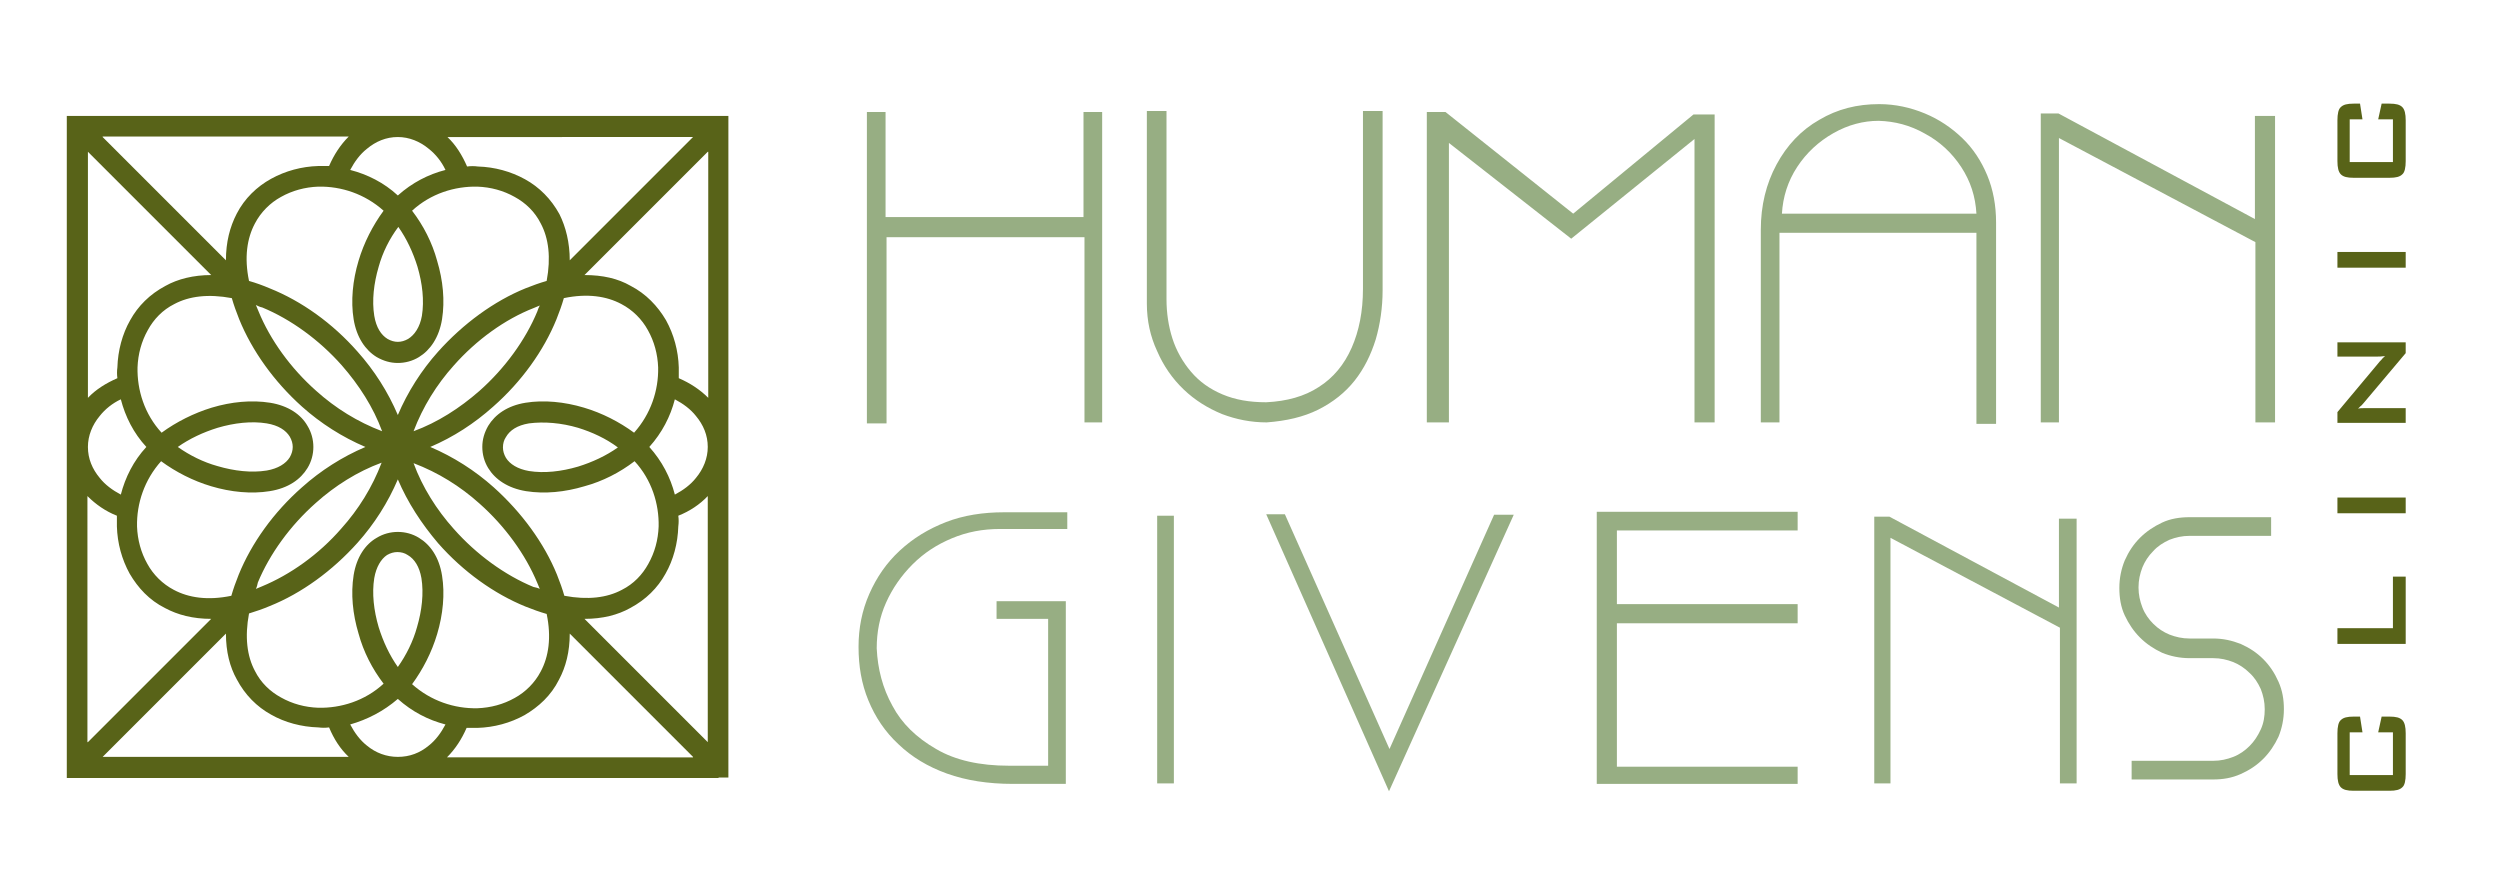 <?xml version="1.0" encoding="utf-8"?>
<!-- Generator: Adobe Illustrator 18.0.0, SVG Export Plug-In . SVG Version: 6.00 Build 0)  -->
<!DOCTYPE svg PUBLIC "-//W3C//DTD SVG 1.1//EN" "http://www.w3.org/Graphics/SVG/1.1/DTD/svg11.dtd">
<svg version="1.1" id="Layer_1" xmlns="http://www.w3.org/2000/svg" xmlns:xlink="http://www.w3.org/1999/xlink" x="0px" y="0px"
	 viewBox="0 0 509 182.1" enable-background="new 0 0 509 182.1" xml:space="preserve">
<path fill="#586318" d="M478.4,149.1v8.7h8.8v-8.7h-3l0.7-3.2h1.6c1.3,0,2.1,0.2,2.6,0.7c0.5,0.5,0.7,1.4,0.7,2.7v8.3
	c0,1.3-0.2,2.3-0.7,2.7c-0.5,0.5-1.3,0.7-2.6,0.7h-7.3c-1.3,0-2.1-0.2-2.6-0.7c-0.5-0.5-0.7-1.4-0.7-2.7v-8.3c0-1.3,0.2-2.3,0.7-2.7
	c0.5-0.5,1.3-0.7,2.6-0.7h1.3l0.5,3.2H478.4z"/>
<polygon fill="#586318" points="489.8,131.1 475.9,131.1 475.9,127.9 487.2,127.9 487.2,117.4 489.8,117.4 "/>
<rect x="475.9" y="101.3" fill="#586318" width="13.9" height="3.2"/>
<path fill="#586318" d="M489.8,86.1h-13.9v-2.2l8.2-9.8c0.3-0.4,0.5-0.6,0.8-0.9c0.2-0.3,0.5-0.5,0.7-0.7c-0.8,0.1-1.3,0.1-1.6,0.1
	c-0.3,0-0.6,0-0.8,0h-7.3v-2.9h13.9v2.2l-8.6,10.2c-0.2,0.2-0.4,0.5-0.6,0.6c-0.2,0.2-0.3,0.3-0.5,0.5c0.4-0.1,0.8-0.1,1.2-0.1
	c0.4,0,0.7,0,1,0h7.5V86.1z"/>
<rect x="475.9" y="51.3" fill="#586318" width="13.9" height="3.2"/>
<path fill="#586318" d="M478.4,24.3V33h8.8v-8.7h-3l0.7-3.2h1.6c1.3,0,2.1,0.2,2.6,0.7c0.5,0.5,0.7,1.4,0.7,2.7v8.3
	c0,1.3-0.2,2.3-0.7,2.7c-0.5,0.5-1.3,0.7-2.6,0.7h-7.3c-1.3,0-2.1-0.2-2.6-0.7c-0.5-0.5-0.7-1.4-0.7-2.7v-8.3c0-1.3,0.2-2.3,0.7-2.7
	c0.5-0.5,1.3-0.7,2.6-0.7h1.3l0.5,3.2H478.4z"/>
<path fill="#97AE83" d="M419.3,86h-3.8V23.1h3.6l40,21.5v-21h4.1V86h-4V49.3l-40-21.2V86z M362.8,43.5h39.6
	c-0.2-3.5-1.2-6.6-3.1-9.5c-1.9-2.9-4.4-5.2-7.4-6.8c-3-1.7-6.1-2.5-9.4-2.6c-3.1,0-6.2,0.8-9.2,2.5c-3,1.7-5.5,4-7.4,6.9
	C364,36.9,363,40.1,362.8,43.5z M358.5,86V46.8c0-5,1.1-9.4,3.2-13.3c2.1-3.9,5-7,8.7-9.1c3.7-2.2,7.7-3.2,12.2-3.2
	c3.3,0,6.4,0.7,9.3,1.9c2.9,1.2,5.4,2.9,7.6,5c2.2,2.1,3.9,4.7,5.1,7.6c1.2,2.9,1.8,6.1,1.8,9.6v41h-4V47.4h-40.1V86H358.5z M295,86
	h-4.5V22.8h3.8l26,20.7l24.5-20.2h4.3V86H345V28.3l-25.1,20.3L295,29.1V86z M233.5,61.8V22.6h4v38.3c0,2.8,0.4,5.5,1.2,8
	c0.8,2.5,2.1,4.8,3.8,6.8c1.7,2,3.8,3.5,6.4,4.6c2.6,1.1,5.5,1.6,8.9,1.6c4.2-0.2,7.8-1.2,10.7-3.1c3-1.9,5.2-4.6,6.7-8
	c1.5-3.4,2.3-7.4,2.3-12V22.6h4v36.5c0,3.5-0.5,6.9-1.4,10c-1,3.2-2.4,6-4.3,8.4c-1.9,2.4-4.4,4.4-7.4,5.9c-3,1.5-6.5,2.3-10.5,2.6
	c-3.2,0-6.2-0.6-9.1-1.7c-2.9-1.2-5.5-2.8-7.8-5c-2.3-2.2-4.1-4.8-5.4-7.8C234.2,68.5,233.5,65.3,233.5,61.8z M176.5,86.2V22.8h3.8
	v21.4h40.3V22.8h3.8V86h-3.6V48.3h-40.3v37.9H176.5z"/>
<path fill="#97AE83" d="M205.4,155.9h8V126h-10.5v-3.6H217v37.2h-10.8c-5,0-9.5-0.7-13.4-2.1c-3.9-1.4-7.2-3.4-9.9-6
	c-2.7-2.5-4.7-5.5-6.1-8.9c-1.4-3.4-2-7-2-10.9c0-3.8,0.7-7.4,2.2-10.8c1.5-3.4,3.5-6.3,6.2-8.8c2.7-2.5,5.8-4.4,9.4-5.8
	c3.6-1.4,7.6-2,11.8-2h12.9v3.4h-13.7c-3.5,0-6.7,0.6-9.8,1.9c-3.1,1.3-5.7,3-8,5.3c-2.3,2.3-4.1,4.9-5.4,7.8
	c-1.3,2.9-1.9,6-1.9,9.3c0.2,4.2,1.2,8.1,3.2,11.7c1.9,3.6,4.9,6.5,8.9,8.8C194.5,154.8,199.5,155.9,205.4,155.9"/>
<rect x="235.6" y="105" fill="#97AE83" width="3.4" height="54.5"/>
<polygon fill="#97AE83" points="261.6,104.7 282.9,152.5 304.2,104.8 308.2,104.8 282.8,161.1 257.8,104.7 "/>
<polygon fill="#97AE83" points="325.1,104.2 366,104.2 366,108 329.2,108 329.2,123 366,123 366,126.9 329.2,126.9 329.2,156.1 
	366,156.1 366,159.6 325.1,159.6 "/>
<polygon fill="#97AE83" points="384.9,159.5 381.6,159.5 381.6,105.2 384.7,105.2 419.2,123.7 419.2,105.6 422.8,105.6 422.8,159.5 
	419.4,159.5 419.4,127.8 384.9,109.5 "/>
<path fill="#97AE83" d="M462.4,105.2v3.9h-16.6c-1.5,0-2.8,0.3-4.1,0.8c-1.3,0.6-2.4,1.3-3.3,2.3c-1,1-1.7,2.1-2.2,3.3
	c-0.5,1.3-0.8,2.6-0.8,4.1c0,1.5,0.3,2.8,0.8,4.1c0.5,1.3,1.3,2.4,2.2,3.3c1,1,2.1,1.7,3.3,2.2c1.3,0.5,2.6,0.8,4.1,0.8h4.8
	c2,0,3.8,0.4,5.6,1.1c1.8,0.8,3.3,1.8,4.6,3.1c1.3,1.3,2.3,2.8,3.1,4.6c0.8,1.8,1.1,3.6,1.1,5.6c0,2-0.4,3.9-1.1,5.6
	c-0.8,1.7-1.8,3.2-3.1,4.5c-1.3,1.3-2.8,2.3-4.6,3.1c-1.8,0.8-3.6,1.1-5.6,1.1H434v-3.8h16.6c1.5,0,2.8-0.3,4.1-0.8
	c1.3-0.5,2.4-1.3,3.3-2.2c1-1,1.7-2.1,2.3-3.4c0.6-1.3,0.8-2.7,0.8-4.1c0-1.5-0.3-2.8-0.8-4.1c-0.6-1.3-1.3-2.4-2.3-3.3
	c-1-1-2.1-1.7-3.3-2.2c-1.3-0.5-2.6-0.8-4.1-0.8h-4.8c-2,0-3.9-0.4-5.6-1.1c-1.7-0.8-3.2-1.8-4.5-3.1c-1.3-1.3-2.3-2.8-3.1-4.5
	c-0.8-1.7-1.1-3.6-1.1-5.6s0.4-3.9,1.1-5.6c0.8-1.8,1.8-3.3,3.1-4.6c1.3-1.3,2.8-2.3,4.5-3.1c1.7-0.8,3.6-1.1,5.6-1.1H462.4z"/>
<path fill-rule="evenodd" clip-rule="evenodd" fill="#586318" d="M77.1,54.3c-1,3.4-1.4,6.9-0.9,10c0.4,2.4,1.4,3.9,2.7,4.7
	c0.7,0.4,1.4,0.6,2.1,0.6c0.7,0,1.4-0.2,2.1-0.6c1.3-0.8,2.4-2.4,2.8-4.7c0.5-3.1,0.1-6.6-0.9-10c-0.9-2.9-2.2-5.7-3.9-8.1
	C79.3,48.6,77.9,51.4,77.1,54.3z M117.7,87.1c-3.4-1-6.9-1.3-10-0.9c-2.4,0.4-3.9,1.4-4.7,2.8c-0.4,0.6-0.6,1.3-0.6,2.1
	c0,0.7,0.2,1.4,0.6,2.1c0.8,1.3,2.4,2.3,4.7,2.7c3.1,0.5,6.6,0.1,10-0.9c2.9-0.9,5.7-2.2,8.1-3.9C123.4,89.3,120.6,88,117.7,87.1z
	 M84.2,87.8c4.9-1.8,9.4-4.7,13.4-8.2c5.2-4.6,9.4-10.4,11.8-16.2c0.1-0.4,0.3-0.8,0.5-1.2c-0.4,0.2-0.8,0.3-1.2,0.5
	C102.8,65,97,69.2,92.4,74.4C88.9,78.3,86.1,82.8,84.2,87.8z M90.7,34.6c-0.8-1.7-2-3.2-3.4-4.3c-1.8-1.5-4-2.4-6.3-2.4
	c-2.4,0-4.5,0.9-6.3,2.4c-1.4,1.1-2.5,2.6-3.4,4.3c3.5,0.9,6.9,2.6,9.7,5.2C83.9,37.2,87.2,35.5,90.7,34.6z M137.4,100.7
	c1.7-0.9,3.2-2,4.3-3.4c1.5-1.8,2.4-4,2.4-6.3c0-2.4-0.9-4.5-2.4-6.3c-1.1-1.4-2.6-2.5-4.3-3.4c-0.9,3.5-2.6,6.8-5.2,9.7
	C134.8,93.9,136.5,97.2,137.4,100.7z M87.6,91c4.7,2,9.1,4.8,12.9,8.2c5.7,5.1,10.3,11.4,12.9,17.8c0.6,1.5,1.1,2.9,1.5,4.3
	c4.8,0.9,8.7,0.4,11.7-1.2c2.4-1.2,4.2-3.1,5.4-5.3c1.3-2.3,2-4.9,2.1-7.6c0.1-4.6-1.4-9.5-4.9-13.3c-3,2.3-6.5,4.1-10.2,5.1
	c-4,1.2-8.1,1.6-11.9,1c-3.7-0.6-6.3-2.4-7.7-4.7c-0.8-1.3-1.2-2.8-1.2-4.3c0-1.5,0.4-2.9,1.2-4.3c1.4-2.3,3.9-4.1,7.6-4.7h0
	c3.7-0.6,7.9-0.2,11.9,1c3.7,1.1,7.2,2.9,10.2,5.1c3.4-3.8,5-8.6,4.9-13.3c-0.1-2.7-0.8-5.3-2.1-7.6c-1.2-2.2-3.1-4.1-5.4-5.3
	c-3-1.6-6.9-2.2-11.7-1.2c-0.4,1.4-0.9,2.8-1.5,4.3c-2.6,6.4-7.1,12.7-12.9,17.8C96.6,86.2,92.3,89,87.6,91z M109.9,119.9
	c-0.2-0.4-0.3-0.8-0.5-1.2c-2.4-5.8-6.6-11.6-11.8-16.2c-3.9-3.5-8.4-6.3-13.4-8.2c1.8,4.9,4.7,9.5,8.2,13.4
	c4.6,5.2,10.4,9.4,16.2,11.8C109.1,119.6,109.5,119.7,109.9,119.9z M76.2,117.7c-0.5,3.1-0.1,6.6,0.9,10c0.9,2.9,2.2,5.7,3.9,8.1
	c1.7-2.4,3.1-5.2,3.9-8.1c1-3.4,1.4-6.9,0.9-10c-0.4-2.3-1.4-3.9-2.8-4.7c-0.6-0.4-1.3-0.6-2.1-0.6c-0.7,0-1.4,0.2-2.1,0.6
	C77.6,113.8,76.6,115.4,76.2,117.7z M81,97.6c-2,4.7-4.8,9.1-8.2,12.9c-5.1,5.7-11.4,10.3-17.9,12.9c-1.4,0.6-2.9,1.1-4.2,1.5
	c-0.9,4.8-0.4,8.7,1.2,11.7c1.2,2.4,3.1,4.2,5.3,5.4c2.3,1.3,4.9,2,7.6,2.1c4.6,0.1,9.5-1.4,13.3-4.9c-2.3-3-4.1-6.5-5.1-10.2
	c-1.2-4-1.6-8.1-1-11.9v0c0.6-3.7,2.4-6.3,4.7-7.6c1.3-0.8,2.8-1.2,4.3-1.2c1.5,0,3,0.4,4.3,1.2c2.3,1.4,4.1,3.9,4.7,7.7
	c0.6,3.7,0.2,7.9-1,11.9c-1.1,3.7-2.9,7.2-5.1,10.2c3.8,3.4,8.6,5,13.3,4.9c2.7-0.1,5.3-0.8,7.6-2.1c2.2-1.2,4.1-3.1,5.3-5.4
	c1.6-3,2.2-6.9,1.2-11.7c-1.4-0.4-2.8-0.9-4.3-1.5c-6.4-2.6-12.7-7.1-17.8-12.9C85.8,106.6,83,102.3,81,97.6z M52.1,119.9
	c0.4-0.2,0.8-0.3,1.2-0.5c5.8-2.4,11.6-6.5,16.2-11.8c3.5-3.9,6.3-8.4,8.2-13.4c-4.9,1.8-9.5,4.7-13.4,8.2
	c-5.2,4.6-9.4,10.4-11.8,16.2C52.4,119.1,52.3,119.5,52.1,119.9z M43.1,83c4-1.2,8.1-1.6,11.9-1h0c3.7,0.6,6.3,2.4,7.6,4.7
	c0.8,1.3,1.2,2.8,1.2,4.3c0,1.5-0.4,3-1.2,4.3c-1.4,2.3-3.9,4.1-7.7,4.7c-3.7,0.6-7.9,0.2-11.9-1c-3.7-1.1-7.2-2.9-10.2-5.1
	c-3.4,3.8-5,8.6-4.9,13.3c0.1,2.7,0.8,5.3,2.1,7.6c1.2,2.2,3.1,4.1,5.4,5.3c3,1.6,6.9,2.2,11.7,1.2c0.4-1.4,0.9-2.8,1.5-4.3
	c2.6-6.4,7.1-12.7,12.9-17.8c3.8-3.4,8.2-6.2,12.9-8.2c-4.7-2-9.1-4.8-12.9-8.2C55.8,77.7,51.3,71.4,48.7,65
	c-0.6-1.5-1.1-2.9-1.5-4.3c-4.8-0.9-8.7-0.4-11.7,1.2c-2.4,1.2-4.2,3.1-5.4,5.3c-1.3,2.3-2,4.9-2.1,7.6c-0.1,4.6,1.4,9.5,4.9,13.3
	C35.9,85.9,39.5,84.1,43.1,83z M52.1,62.1c0.2,0.4,0.3,0.8,0.5,1.2C55,69.2,59.2,75,64.4,79.6c3.9,3.5,8.4,6.3,13.4,8.2
	c-1.8-4.9-4.7-9.4-8.2-13.4C65,69.2,59.2,65,53.4,62.6C52.9,62.5,52.5,62.3,52.1,62.1z M72,65c-0.6-3.7-0.2-7.9,1-11.9
	c1.1-3.7,2.9-7.2,5.1-10.2c-3.8-3.4-8.6-5-13.3-4.9c-2.7,0.1-5.3,0.8-7.6,2.1c-2.2,1.2-4.1,3.1-5.3,5.4c-1.6,3-2.2,6.9-1.2,11.7
	c1.4,0.4,2.8,0.9,4.2,1.5c6.5,2.6,12.8,7.1,17.9,12.9c3.4,3.8,6.2,8.2,8.2,12.9c2-4.7,4.8-9.1,8.2-12.9c5.1-5.7,11.4-10.3,17.8-12.9
	c1.5-0.6,2.9-1.1,4.3-1.5c0.9-4.8,0.4-8.7-1.2-11.7c-1.2-2.4-3.1-4.2-5.3-5.4c-2.3-1.3-4.9-2-7.6-2.1c-4.6-0.1-9.5,1.4-13.3,4.9
	c2.3,3,4.1,6.5,5.1,10.2c1.2,4,1.6,8.1,1,11.9c-0.6,3.7-2.4,6.3-4.7,7.7c-1.3,0.8-2.8,1.2-4.3,1.2c-1.5,0-2.9-0.4-4.3-1.2
	C74.4,71.3,72.6,68.7,72,65L72,65z M71.3,147.5c0.9,1.7,2,3.2,3.4,4.3c1.8,1.5,4,2.3,6.3,2.3c2.4,0,4.5-0.8,6.3-2.3
	c1.4-1.1,2.5-2.6,3.4-4.3c-3.5-0.9-6.8-2.6-9.7-5.2C78.1,144.8,74.8,146.5,71.3,147.5z M24.6,81.3c-1.7,0.8-3.2,2-4.3,3.4
	c-1.5,1.8-2.4,4-2.4,6.3c0,2.4,0.9,4.5,2.4,6.3c1.1,1.4,2.6,2.5,4.3,3.4c0.9-3.5,2.6-6.9,5.2-9.7C27.2,88.2,25.5,84.8,24.6,81.3z
	 M146.3,158.4H13.6V23.6h134.7v134.7H146.3z M144.1,30.9L119,56c3.7,0,6.8,0.7,9.4,2.2c3.1,1.6,5.5,4.1,7.2,7
	c1.6,2.9,2.5,6.2,2.6,9.6c0,0.7,0,1.4,0,2.2c2.3,1,4.3,2.3,6,4V30.9z M116,53l25.1-25.1H91.1c1.7,1.6,3,3.7,4,6
	c0.7-0.1,1.5-0.1,2.2,0c3.4,0.1,6.7,1,9.6,2.6c2.9,1.6,5.3,4,7,7.1C115.2,46.2,116,49.4,116,53z M141.1,154.1L116,129
	c0,3.7-0.8,6.8-2.2,9.4c-1.6,3.2-4.1,5.5-7,7.2c-2.9,1.6-6.2,2.5-9.6,2.6c-0.7,0-1.4,0-2.2,0c-1,2.3-2.3,4.3-4,6H141.1z M119,126
	l25.1,25.1v-50.1c-1.6,1.7-3.7,3.1-6,4c0.1,0.7,0.1,1.4,0,2.2c-0.1,3.4-1,6.8-2.6,9.6c-1.6,2.9-4,5.3-7.2,7
	C125.8,125.2,122.7,126,119,126z M17.9,151.1L43,126c-3.7,0-6.8-0.8-9.4-2.2c-3.2-1.6-5.5-4.1-7.2-7c-1.6-2.9-2.5-6.2-2.6-9.6
	c0-0.7,0-1.4,0-2.2c-2.3-0.9-4.3-2.3-6-4V151.1z M46,129l-25.1,25.1H71c-1.7-1.6-3-3.6-4-6c-0.7,0.1-1.4,0.1-2.2,0
	c-3.4-0.1-6.8-1-9.6-2.6c-2.9-1.6-5.3-4-7-7.2C46.8,135.8,46,132.7,46,129z M20.9,27.9L46,53c0-3.7,0.8-6.8,2.2-9.5
	c1.6-3.1,4.1-5.5,7-7.1c2.9-1.6,6.2-2.5,9.6-2.6c0.7,0,1.4,0,2.2,0c1-2.3,2.3-4.3,4-6H20.9z M43,56L17.9,30.9V81c1.6-1.7,3.7-3,6-4
	c-0.1-0.7-0.1-1.5,0-2.2c0.1-3.4,1-6.8,2.6-9.6c1.6-2.9,4-5.3,7.2-7C36.2,56.8,39.4,56,43,56z M54.3,86.2c-3.1-0.5-6.6-0.1-10,0.9
	c-2.9,0.9-5.7,2.2-8.1,3.9c2.4,1.7,5.2,3.1,8.1,3.9c3.4,1,6.9,1.4,10,0.9c2.3-0.4,3.9-1.4,4.7-2.7c0.4-0.7,0.6-1.4,0.6-2.1
	c0-0.7-0.2-1.4-0.6-2.1C58.2,87.6,56.7,86.6,54.3,86.2z"/>
</svg>
